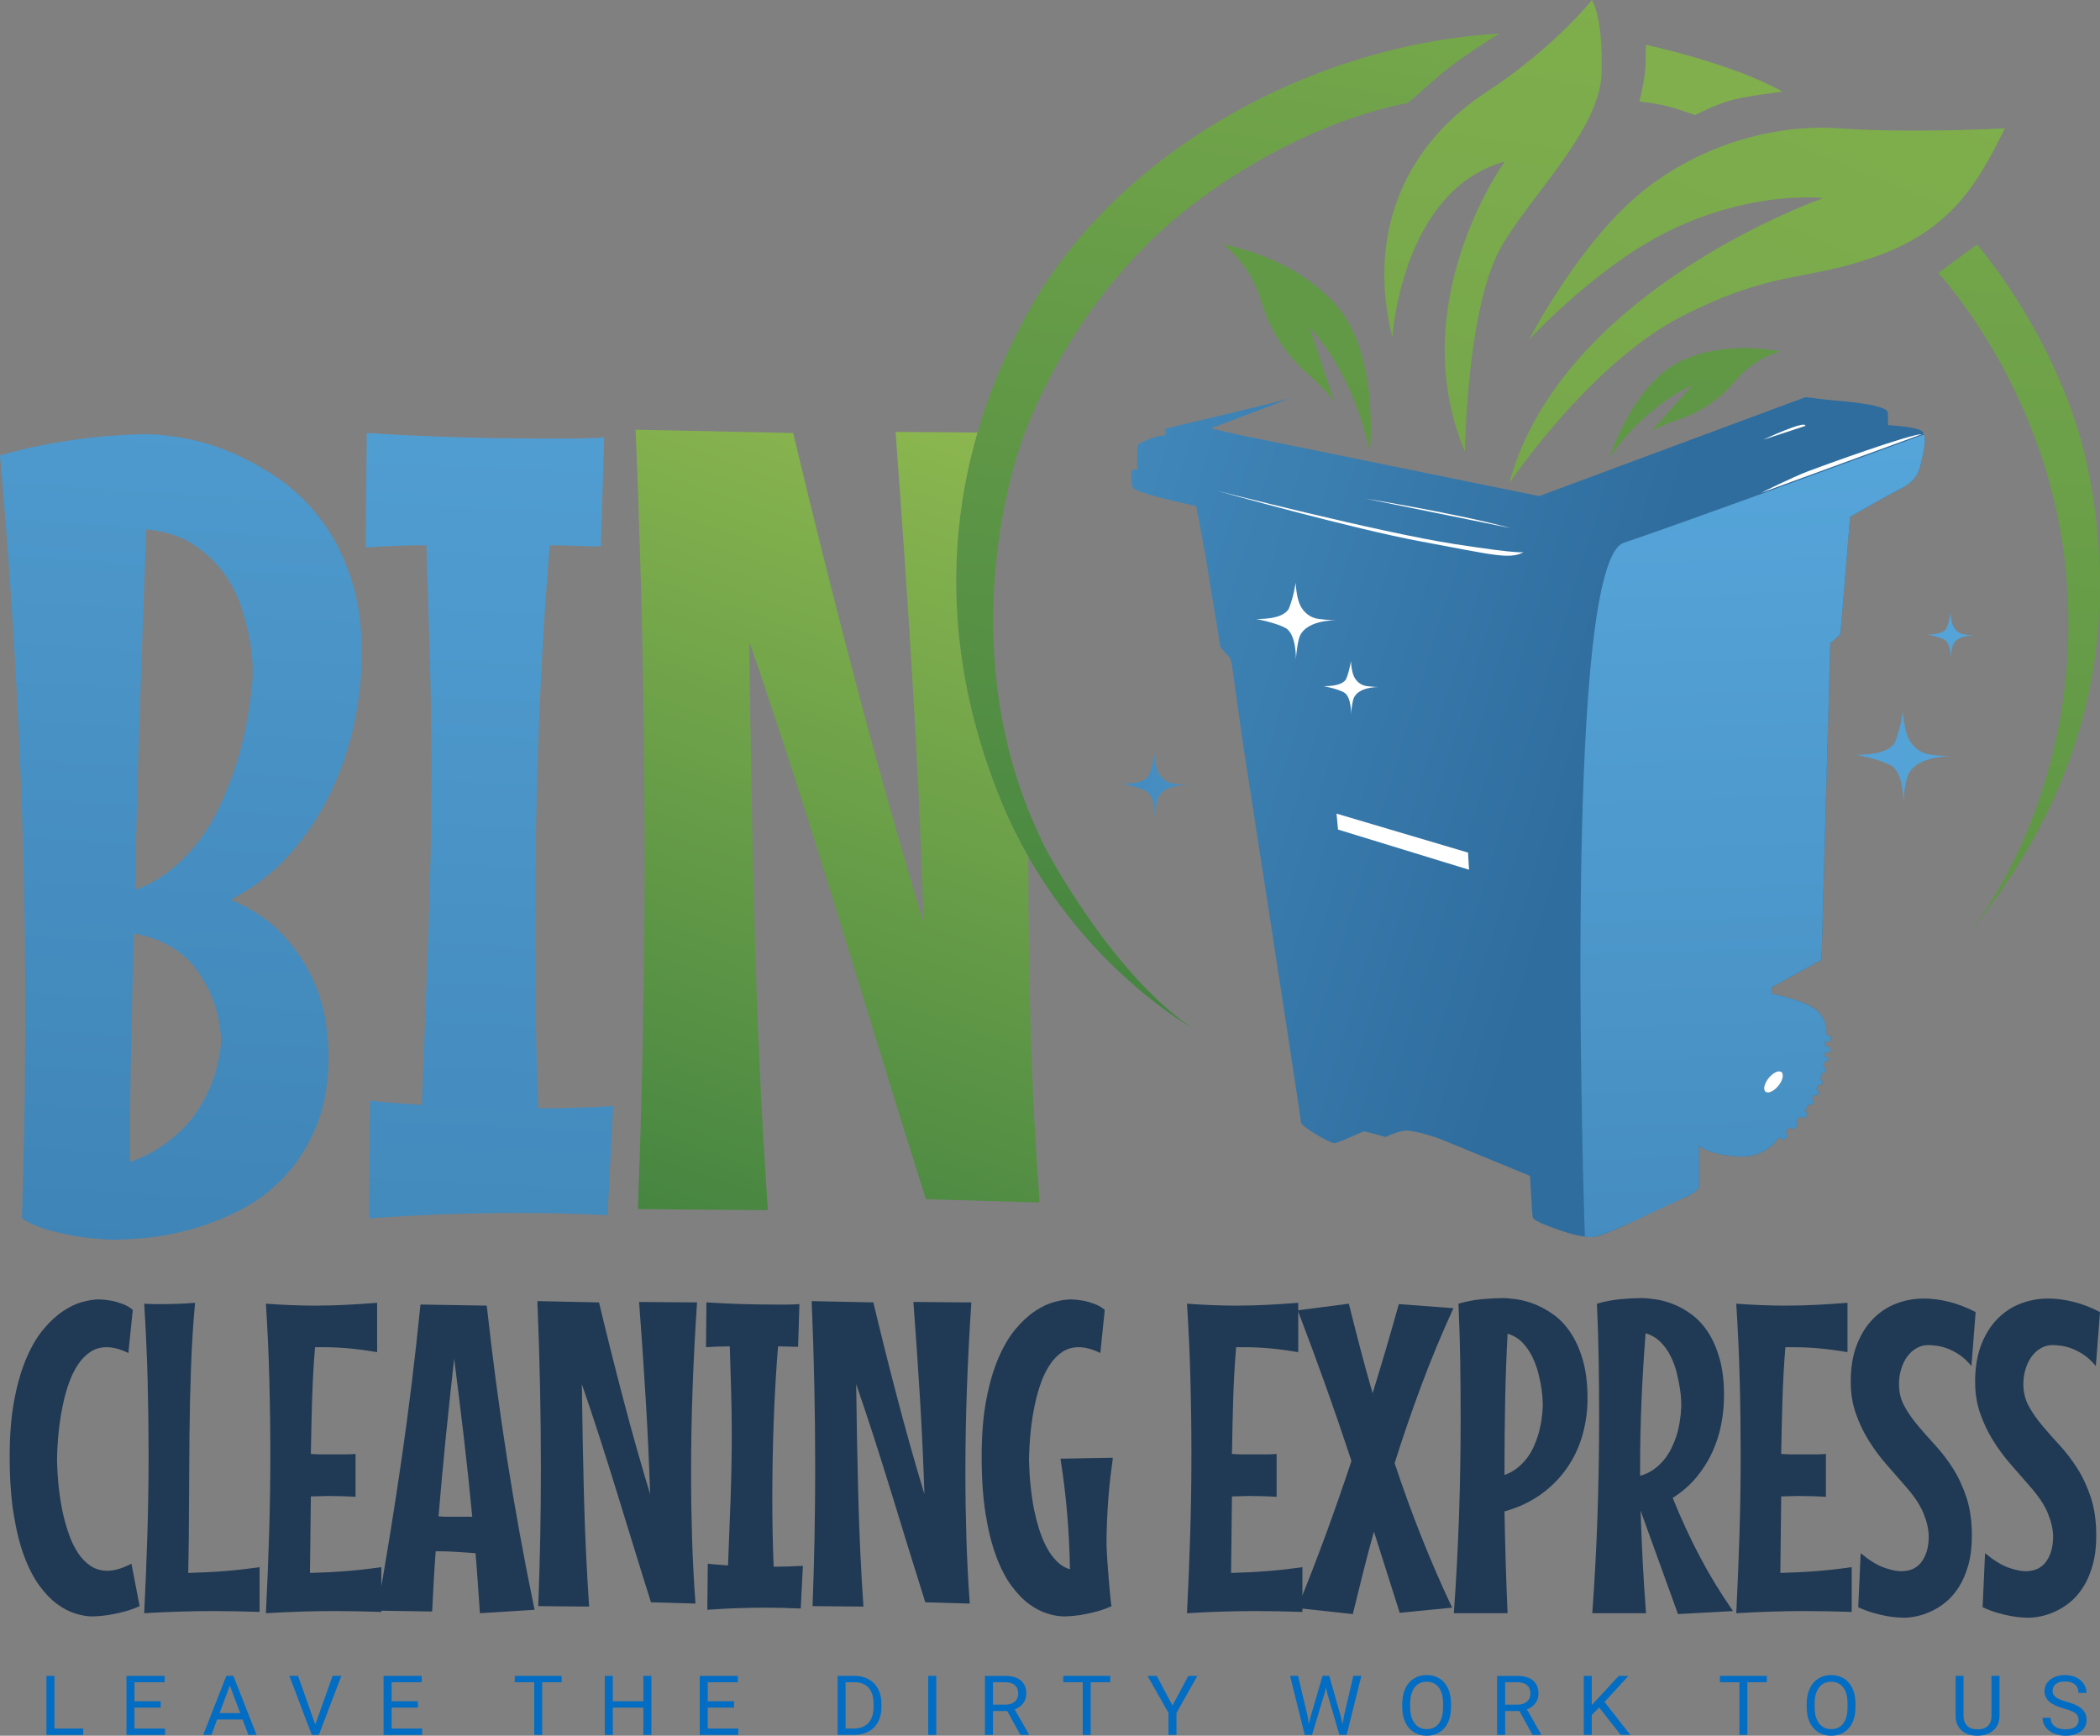 <?xml version="1.0" encoding="UTF-8"?>
<svg xmlns="http://www.w3.org/2000/svg" width="75" height="62" viewBox="0 0 75 62" fill="none">
  <rect x="0" y="0" width="75" height="62" fill="#808080" stroke="none"/>
  <path d="M4.986 57.371C4.782 57.463 4.58 57.534 4.38 57.582C4.181 57.631 4.003 57.668 3.846 57.693C3.662 57.719 3.484 57.734 3.311 57.739C3.122 57.739 2.919 57.706 2.701 57.639C2.484 57.573 2.265 57.46 2.044 57.299C1.824 57.138 1.612 56.919 1.407 56.64C1.203 56.362 1.022 56.012 0.865 55.591C0.707 55.17 0.582 54.666 0.487 54.079C0.393 53.492 0.346 52.808 0.346 52.027C0.346 51.246 0.402 50.565 0.515 49.983C0.627 49.401 0.774 48.902 0.955 48.486C1.136 48.07 1.34 47.728 1.569 47.46C1.797 47.192 2.029 46.98 2.265 46.824C2.501 46.669 2.73 46.562 2.953 46.503C3.175 46.444 3.368 46.415 3.531 46.415C3.683 46.42 3.832 46.435 3.979 46.461C4.105 46.486 4.237 46.525 4.376 46.576C4.515 46.627 4.637 46.698 4.742 46.79L4.585 48.329C4.438 48.258 4.3 48.205 4.172 48.172C4.043 48.139 3.921 48.122 3.806 48.122C3.586 48.122 3.39 48.18 3.22 48.295C3.05 48.41 2.903 48.561 2.78 48.75C2.656 48.939 2.551 49.153 2.465 49.393C2.378 49.633 2.309 49.878 2.257 50.128C2.126 50.715 2.052 51.384 2.036 52.134C2.052 52.88 2.128 53.543 2.264 54.125C2.322 54.375 2.394 54.619 2.481 54.856C2.567 55.094 2.674 55.306 2.799 55.492C2.925 55.678 3.073 55.827 3.244 55.94C3.414 56.052 3.612 56.108 3.838 56.108C4.084 56.108 4.37 56.024 4.695 55.855L4.986 57.371Z" fill="#203954"></path>
  <path d="M9.271 57.578C8.977 57.568 8.693 57.56 8.418 57.555C8.142 57.55 7.868 57.547 7.596 57.547C7.187 57.547 6.783 57.554 6.384 57.567C5.986 57.579 5.574 57.599 5.15 57.624C5.197 56.675 5.235 55.734 5.264 54.803C5.292 53.871 5.307 52.931 5.307 51.981C5.307 51.073 5.295 50.17 5.272 49.275C5.248 48.379 5.207 47.477 5.15 46.568C5.202 46.573 5.262 46.576 5.331 46.576C5.388 46.581 5.459 46.583 5.543 46.583H5.826C5.994 46.583 6.176 46.58 6.373 46.572C6.569 46.564 6.767 46.553 6.967 46.537C6.898 47.272 6.85 48.046 6.821 48.857C6.792 49.669 6.774 50.49 6.766 51.319C6.758 52.149 6.753 52.975 6.75 53.8C6.748 54.624 6.739 55.419 6.723 56.185C7.153 56.175 7.571 56.154 7.977 56.124C8.384 56.093 8.815 56.044 9.271 55.978L9.271 57.578Z" fill="#203954"></path>
  <path d="M12.698 53.467C12.536 53.456 12.371 53.449 12.203 53.444C12.035 53.439 11.867 53.436 11.7 53.436C11.605 53.436 11.507 53.439 11.405 53.444C11.303 53.449 11.201 53.451 11.102 53.451L11.07 56.185C11.5 56.175 11.918 56.154 12.325 56.123C12.731 56.093 13.162 56.044 13.619 55.978V57.578C13.325 57.568 13.041 57.56 12.765 57.555C12.49 57.55 12.216 57.547 11.943 57.547C11.534 57.547 11.13 57.554 10.732 57.567C10.334 57.579 9.922 57.599 9.497 57.624C9.545 56.675 9.582 55.734 9.611 54.803C9.64 53.871 9.655 52.931 9.655 51.981C9.655 51.073 9.643 50.17 9.619 49.275C9.596 48.379 9.555 47.477 9.497 46.568C10.116 46.614 10.706 46.637 11.267 46.637C11.623 46.637 11.979 46.628 12.333 46.61C12.687 46.592 13.065 46.568 13.469 46.537V48.298C13.144 48.242 12.823 48.199 12.506 48.168C12.188 48.138 11.873 48.122 11.558 48.122H11.251C11.199 48.76 11.164 49.396 11.145 50.029C11.127 50.662 11.112 51.297 11.102 51.935C11.238 51.946 11.376 51.951 11.515 51.951H12.313C12.439 51.951 12.567 51.946 12.698 51.935L12.698 53.467Z" fill="#203954"></path>
  <path d="M17.14 57.624C17.114 57.272 17.09 56.917 17.066 56.56C17.042 56.203 17.015 55.843 16.983 55.48C16.752 55.465 16.529 55.45 16.314 55.434C16.1 55.419 15.882 55.411 15.662 55.411H15.56C15.533 55.779 15.51 56.141 15.489 56.498C15.468 56.856 15.45 57.211 15.434 57.563L13.467 57.532C13.793 55.71 14.086 53.893 14.348 52.081C14.611 50.269 14.833 48.441 15.017 46.598L17.384 46.637C17.584 48.459 17.823 50.27 18.104 52.069C18.384 53.868 18.714 55.679 19.091 57.502L17.14 57.624ZM16.22 48.528C16.115 49.467 16.016 50.404 15.921 51.338C15.827 52.272 15.741 53.214 15.662 54.163C15.772 54.174 15.885 54.179 16 54.179H16.866C16.776 53.229 16.677 52.287 16.567 51.353C16.456 50.419 16.341 49.478 16.22 48.528Z" fill="#203954"></path>
  <path d="M24.894 46.522C24.826 47.548 24.773 48.565 24.736 49.573C24.7 50.581 24.681 51.593 24.681 52.609C24.681 53.4 24.693 54.181 24.717 54.952C24.74 55.723 24.781 56.499 24.839 57.28L23.25 57.234C23.04 56.57 22.834 55.91 22.633 55.254C22.431 54.599 22.23 53.947 22.031 53.298C21.832 52.65 21.628 52.004 21.421 51.361C21.214 50.718 21.001 50.077 20.78 49.439C20.796 50.771 20.821 52.1 20.855 53.425C20.889 54.749 20.951 56.07 21.04 57.387L19.223 57.371C19.286 55.743 19.318 54.107 19.318 52.464C19.318 51.453 19.307 50.453 19.286 49.462C19.265 48.472 19.234 47.477 19.192 46.476L21.394 46.522C21.661 47.645 21.947 48.786 22.251 49.944C22.555 51.103 22.878 52.247 23.219 53.375C23.182 52.221 23.128 51.066 23.057 49.91C22.987 48.754 22.909 47.619 22.825 46.507L24.894 46.522Z" fill="#203954"></path>
  <path d="M28.597 57.456C28.387 57.446 28.177 57.438 27.967 57.433C27.758 57.428 27.548 57.425 27.338 57.425C26.992 57.425 26.646 57.432 26.3 57.444C25.954 57.457 25.608 57.476 25.262 57.502L25.278 55.855C25.398 55.871 25.519 55.882 25.64 55.89C25.76 55.898 25.881 55.907 26.001 55.917C26.033 55.126 26.063 54.338 26.092 53.555C26.12 52.771 26.135 51.986 26.135 51.2C26.135 50.675 26.127 50.155 26.111 49.642C26.096 49.129 26.08 48.612 26.064 48.092C25.928 48.092 25.789 48.094 25.647 48.099C25.506 48.104 25.361 48.112 25.215 48.122L25.23 46.522C25.634 46.547 26.038 46.567 26.442 46.58C26.845 46.592 27.252 46.599 27.661 46.599H28.101C28.248 46.599 28.398 46.594 28.55 46.583L28.503 48.107C28.382 48.107 28.262 48.105 28.145 48.099C28.027 48.094 27.907 48.092 27.787 48.092C27.713 49.011 27.661 49.923 27.63 50.829C27.598 51.735 27.582 52.648 27.582 53.566C27.582 54.368 27.598 55.166 27.63 55.963C27.797 55.963 27.969 55.96 28.145 55.955C28.32 55.95 28.497 55.942 28.675 55.932L28.597 57.456Z" fill="#203954"></path>
  <path d="M34.691 46.522C34.622 47.548 34.57 48.565 34.533 49.573C34.496 50.581 34.478 51.593 34.478 52.609C34.478 53.4 34.49 54.181 34.514 54.952C34.537 55.723 34.578 56.499 34.635 57.28L33.047 57.234C32.837 56.57 32.631 55.91 32.429 55.254C32.227 54.599 32.027 53.947 31.828 53.298C31.628 52.65 31.425 52.004 31.218 51.361C31.011 50.718 30.797 50.077 30.577 49.439C30.593 50.771 30.618 52.1 30.652 53.425C30.686 54.749 30.747 56.07 30.837 57.387L29.02 57.371C29.083 55.743 29.114 54.107 29.114 52.464C29.114 51.453 29.104 50.453 29.083 49.462C29.062 48.472 29.03 47.477 28.988 46.476L31.191 46.522C31.458 47.645 31.744 48.786 32.048 49.944C32.352 51.103 32.674 52.247 33.015 53.375C32.978 52.221 32.925 51.066 32.854 49.91C32.783 48.754 32.706 47.619 32.622 46.507L34.691 46.522Z" fill="#203954"></path>
  <path d="M39.746 52.073C39.72 52.257 39.692 52.466 39.664 52.701C39.635 52.936 39.61 53.187 39.589 53.455C39.568 53.723 39.551 54.004 39.538 54.297C39.525 54.591 39.518 54.886 39.518 55.182C39.518 55.248 39.522 55.344 39.53 55.469C39.538 55.594 39.547 55.732 39.557 55.882C39.568 56.033 39.58 56.189 39.593 56.349C39.606 56.51 39.619 56.661 39.632 56.801C39.645 56.942 39.657 57.063 39.667 57.165C39.678 57.267 39.688 57.336 39.699 57.371C39.495 57.463 39.293 57.534 39.093 57.582C38.894 57.631 38.716 57.668 38.559 57.693C38.375 57.719 38.197 57.734 38.024 57.739C37.835 57.739 37.632 57.706 37.414 57.639C37.197 57.573 36.978 57.46 36.757 57.299C36.537 57.138 36.325 56.919 36.12 56.64C35.916 56.362 35.735 56.012 35.578 55.591C35.42 55.17 35.294 54.666 35.2 54.079C35.106 53.492 35.059 52.808 35.059 52.027C35.059 51.246 35.115 50.565 35.228 49.983C35.34 49.401 35.487 48.902 35.668 48.486C35.849 48.07 36.053 47.728 36.282 47.46C36.51 47.192 36.742 46.98 36.978 46.824C37.214 46.669 37.443 46.562 37.666 46.503C37.889 46.444 38.081 46.415 38.244 46.415C38.396 46.42 38.545 46.435 38.692 46.461C38.818 46.486 38.95 46.525 39.089 46.576C39.228 46.627 39.35 46.698 39.455 46.79L39.298 48.329C39.151 48.258 39.013 48.205 38.885 48.172C38.756 48.139 38.634 48.122 38.519 48.122C38.299 48.122 38.103 48.18 37.933 48.295C37.763 48.41 37.616 48.561 37.493 48.75C37.369 48.939 37.264 49.153 37.178 49.393C37.091 49.633 37.022 49.878 36.969 50.128C36.839 50.715 36.765 51.384 36.749 52.134C36.765 52.783 36.825 53.377 36.93 53.918C36.977 54.148 37.036 54.378 37.107 54.608C37.178 54.837 37.264 55.05 37.367 55.247C37.469 55.444 37.59 55.613 37.729 55.756C37.867 55.899 38.029 55.999 38.212 56.055C38.202 55.391 38.169 54.733 38.114 54.079C38.059 53.426 37.979 52.767 37.874 52.104L39.746 52.073Z" fill="#203954"></path>
  <path d="M45.594 53.467C45.432 53.456 45.267 53.449 45.099 53.444C44.931 53.439 44.764 53.436 44.596 53.436C44.501 53.436 44.403 53.439 44.301 53.444C44.199 53.449 44.097 53.451 43.998 53.451L43.967 56.185C44.396 56.175 44.815 56.154 45.221 56.123C45.627 56.093 46.058 56.044 46.515 55.978V57.578C46.221 57.568 45.937 57.56 45.661 57.555C45.386 57.55 45.112 57.547 44.839 57.547C44.431 57.547 44.026 57.554 43.628 57.567C43.23 57.579 42.818 57.599 42.393 57.624C42.441 56.675 42.478 55.734 42.507 54.803C42.536 53.871 42.551 52.931 42.551 51.981C42.551 51.073 42.539 50.17 42.515 49.275C42.492 48.379 42.451 47.477 42.393 46.568C43.012 46.614 43.602 46.637 44.163 46.637C44.52 46.637 44.875 46.628 45.229 46.61C45.583 46.592 45.961 46.568 46.365 46.537V48.298C46.04 48.242 45.719 48.199 45.402 48.168C45.084 48.138 44.769 48.122 44.454 48.122H44.147C44.095 48.76 44.059 49.396 44.041 50.029C44.023 50.662 44.008 51.297 43.998 51.935C44.134 51.946 44.272 51.951 44.411 51.951H45.209C45.335 51.951 45.463 51.946 45.594 51.935L45.594 53.467Z" fill="#203954"></path>
  <path d="M51.908 46.729C51.494 47.632 51.115 48.543 50.772 49.462C50.428 50.381 50.107 51.315 49.808 52.264C50.102 53.153 50.418 54.023 50.756 54.875C51.094 55.728 51.463 56.578 51.861 57.425L49.989 57.609L49.069 54.707C48.933 55.197 48.803 55.687 48.68 56.177C48.556 56.667 48.434 57.16 48.314 57.655L46.332 57.44C46.688 56.567 47.025 55.698 47.343 54.833C47.66 53.968 47.968 53.086 48.267 52.188C47.968 51.279 47.66 50.381 47.343 49.493C47.025 48.604 46.694 47.709 46.348 46.805L48.172 46.568C48.309 47.114 48.446 47.652 48.585 48.183C48.724 48.714 48.87 49.242 49.022 49.768C49.184 49.242 49.343 48.717 49.498 48.191C49.652 47.665 49.806 47.129 49.958 46.583L51.908 46.729Z" fill="#203954"></path>
  <path d="M56.697 49.96C56.697 50.399 56.638 50.829 56.52 51.25C56.402 51.671 56.221 52.06 55.977 52.418C55.733 52.775 55.425 53.09 55.053 53.363C54.681 53.636 54.24 53.844 53.732 53.987C53.742 54.605 53.757 55.216 53.775 55.821C53.793 56.426 53.816 57.027 53.842 57.624H51.923C52.007 56.465 52.068 55.307 52.108 54.148C52.147 52.989 52.166 51.823 52.166 50.649C52.166 49.97 52.161 49.292 52.151 48.616C52.14 47.94 52.119 47.257 52.088 46.568C52.366 46.486 52.647 46.432 52.933 46.407C53.219 46.381 53.462 46.368 53.661 46.368C53.802 46.368 53.977 46.384 54.184 46.414C54.391 46.445 54.606 46.505 54.829 46.594C55.052 46.684 55.275 46.809 55.497 46.969C55.72 47.13 55.921 47.345 56.099 47.613C56.277 47.88 56.422 48.206 56.532 48.589C56.642 48.972 56.697 49.429 56.697 49.96ZM53.732 52.686C53.905 52.624 54.055 52.543 54.184 52.441C54.312 52.339 54.425 52.225 54.522 52.1C54.619 51.975 54.7 51.841 54.766 51.698C54.831 51.555 54.885 51.414 54.927 51.277C55.027 50.955 55.084 50.606 55.1 50.228C55.1 50.223 55.099 50.164 55.096 50.052C55.093 49.939 55.081 49.798 55.057 49.627C55.033 49.456 54.995 49.267 54.943 49.06C54.89 48.853 54.818 48.656 54.727 48.467C54.635 48.278 54.517 48.108 54.373 47.957C54.228 47.807 54.051 47.701 53.842 47.64C53.8 48.431 53.771 49.223 53.755 50.017C53.74 50.811 53.732 51.611 53.732 52.417L53.732 52.686Z" fill="#203954"></path>
  <path d="M61.572 49.845C61.572 50.187 61.539 50.53 61.473 50.875C61.407 51.219 61.301 51.551 61.155 51.87C61.008 52.189 60.819 52.488 60.588 52.766C60.358 53.044 60.075 53.291 59.739 53.505C60.032 54.235 60.356 54.935 60.71 55.607C61.064 56.278 61.459 56.925 61.894 57.547L59.928 57.655L58.591 53.957C58.611 54.579 58.638 55.197 58.669 55.809C58.701 56.422 58.74 57.027 58.787 57.624H56.868C56.952 56.465 57.014 55.307 57.053 54.148C57.092 52.989 57.112 51.823 57.112 50.649C57.112 49.97 57.107 49.292 57.096 48.616C57.086 47.94 57.065 47.257 57.033 46.568C57.311 46.486 57.593 46.432 57.879 46.407C58.165 46.381 58.407 46.368 58.606 46.368C58.748 46.368 58.92 46.383 59.122 46.411C59.323 46.439 59.534 46.496 59.755 46.583C59.975 46.67 60.194 46.792 60.411 46.95C60.629 47.109 60.823 47.317 60.994 47.574C61.164 47.832 61.303 48.146 61.41 48.516C61.518 48.886 61.572 49.33 61.572 49.845ZM58.575 52.716C58.758 52.665 58.919 52.59 59.059 52.49C59.198 52.391 59.319 52.277 59.424 52.15C59.529 52.022 59.617 51.887 59.688 51.744C59.759 51.601 59.818 51.458 59.865 51.315C59.97 50.983 60.03 50.621 60.046 50.228C60.046 50.218 60.044 50.155 60.042 50.04C60.039 49.925 60.025 49.781 59.999 49.608C59.972 49.434 59.934 49.245 59.885 49.041C59.835 48.837 59.763 48.639 59.668 48.448C59.574 48.256 59.453 48.086 59.306 47.938C59.159 47.79 58.981 47.686 58.772 47.624C58.709 48.426 58.66 49.223 58.626 50.017C58.592 50.811 58.575 51.611 58.575 52.417V52.716Z" fill="#203954"></path>
  <path d="M65.211 53.467C65.049 53.456 64.884 53.449 64.716 53.444C64.548 53.439 64.38 53.436 64.212 53.436C64.118 53.436 64.02 53.439 63.917 53.444C63.815 53.449 63.714 53.451 63.615 53.451L63.583 56.185C64.013 56.175 64.431 56.154 64.838 56.123C65.244 56.093 65.675 56.044 66.132 55.978V57.578C65.838 57.568 65.553 57.56 65.278 57.555C65.003 57.55 64.729 57.547 64.456 57.547C64.047 57.547 63.643 57.554 63.245 57.567C62.846 57.579 62.435 57.599 62.01 57.624C62.057 56.675 62.095 55.734 62.124 54.803C62.153 53.871 62.167 52.931 62.167 51.981C62.167 51.073 62.156 50.17 62.132 49.275C62.108 48.379 62.068 47.477 62.01 46.568C62.629 46.614 63.218 46.637 63.78 46.637C64.136 46.637 64.492 46.628 64.846 46.61C65.199 46.592 65.578 46.568 65.982 46.537V48.298C65.657 48.242 65.336 48.199 65.019 48.168C64.701 48.138 64.385 48.122 64.071 48.122H63.764C63.712 48.76 63.676 49.396 63.658 50.029C63.639 50.662 63.625 51.297 63.614 51.935C63.751 51.946 63.889 51.951 64.028 51.951H64.826C64.952 51.951 65.08 51.946 65.211 51.935L65.211 53.467Z" fill="#203954"></path>
  <path d="M70.424 54.853C70.424 55.256 70.381 55.609 70.294 55.913C70.208 56.217 70.095 56.477 69.956 56.694C69.817 56.911 69.661 57.09 69.488 57.23C69.315 57.37 69.138 57.481 68.957 57.563C68.777 57.645 68.603 57.702 68.438 57.735C68.273 57.768 68.13 57.785 68.01 57.785C67.947 57.785 67.86 57.781 67.75 57.774C67.64 57.766 67.514 57.749 67.373 57.724C67.231 57.698 67.075 57.661 66.905 57.613C66.734 57.564 66.555 57.497 66.366 57.41L66.453 55.48C66.762 55.736 67.038 55.907 67.282 55.993C67.526 56.08 67.732 56.124 67.9 56.124C68.225 56.124 68.47 56.009 68.635 55.779C68.8 55.549 68.883 55.251 68.883 54.883C68.883 54.638 68.821 54.364 68.698 54.06C68.575 53.757 68.356 53.428 68.041 53.076C67.826 52.831 67.603 52.576 67.373 52.31C67.142 52.045 66.932 51.762 66.743 51.461C66.555 51.16 66.4 50.835 66.279 50.488C66.159 50.141 66.098 49.766 66.098 49.363C66.098 48.852 66.17 48.411 66.315 48.038C66.459 47.666 66.652 47.357 66.893 47.112C67.134 46.867 67.411 46.684 67.723 46.564C68.034 46.444 68.361 46.384 68.702 46.384C69.001 46.384 69.306 46.424 69.618 46.503C69.93 46.582 70.243 46.703 70.558 46.867L70.409 48.796C70.272 48.628 70.129 48.494 69.98 48.394C69.831 48.295 69.686 48.219 69.547 48.168C69.408 48.117 69.28 48.084 69.162 48.069C69.044 48.054 68.946 48.046 68.867 48.046C68.715 48.046 68.575 48.083 68.446 48.157C68.318 48.231 68.208 48.331 68.116 48.455C68.024 48.581 67.952 48.729 67.9 48.9C67.847 49.071 67.821 49.251 67.821 49.439C67.821 49.73 67.885 49.993 68.014 50.228C68.142 50.463 68.304 50.695 68.498 50.925C68.692 51.154 68.9 51.391 69.123 51.633C69.346 51.875 69.554 52.148 69.748 52.452C69.942 52.756 70.103 53.103 70.232 53.493C70.36 53.884 70.424 54.337 70.424 54.853Z" fill="#203954"></path>
  <path d="M74.866 54.853C74.866 55.256 74.823 55.609 74.736 55.913C74.65 56.217 74.537 56.477 74.398 56.694C74.259 56.911 74.103 57.09 73.93 57.23C73.757 57.37 73.58 57.481 73.399 57.563C73.219 57.645 73.046 57.702 72.88 57.735C72.715 57.768 72.572 57.785 72.452 57.785C72.389 57.785 72.302 57.781 72.192 57.774C72.082 57.766 71.956 57.749 71.815 57.724C71.673 57.698 71.517 57.661 71.347 57.613C71.176 57.564 70.997 57.497 70.808 57.41L70.895 55.48C71.204 55.736 71.481 55.907 71.724 55.993C71.968 56.08 72.174 56.124 72.342 56.124C72.667 56.124 72.912 56.009 73.077 55.779C73.242 55.549 73.325 55.251 73.325 54.883C73.325 54.638 73.263 54.364 73.14 54.06C73.017 53.757 72.798 53.428 72.483 53.076C72.268 52.831 72.045 52.576 71.815 52.31C71.584 52.045 71.374 51.762 71.186 51.461C70.997 51.16 70.842 50.835 70.721 50.488C70.601 50.141 70.54 49.766 70.54 49.363C70.54 48.852 70.612 48.411 70.757 48.038C70.901 47.666 71.094 47.357 71.335 47.112C71.576 46.867 71.853 46.684 72.165 46.564C72.477 46.444 72.803 46.384 73.144 46.384C73.443 46.384 73.748 46.424 74.06 46.503C74.372 46.582 74.685 46.703 75 46.867L74.851 48.796C74.714 48.628 74.571 48.494 74.422 48.394C74.272 48.295 74.128 48.219 73.989 48.168C73.85 48.117 73.722 48.084 73.604 48.069C73.486 48.054 73.388 48.046 73.309 48.046C73.157 48.046 73.017 48.083 72.888 48.157C72.76 48.231 72.65 48.331 72.558 48.455C72.466 48.581 72.394 48.729 72.342 48.9C72.289 49.071 72.263 49.251 72.263 49.439C72.263 49.73 72.327 49.993 72.456 50.228C72.584 50.463 72.746 50.695 72.94 50.925C73.134 51.154 73.342 51.391 73.565 51.633C73.788 51.875 73.996 52.148 74.19 52.452C74.384 52.756 74.545 53.103 74.674 53.493C74.802 53.884 74.866 54.337 74.866 54.853Z" fill="#203954"></path>
  <path d="M1.946 61.744H2.972V61.971H1.658V59.863H1.946V61.744Z" fill="#026DC3"></path>
  <path d="M5.741 60.996H4.802V61.744H5.893V61.971H4.516V59.863H5.878V60.09H4.802V60.769H5.741L5.741 60.996Z" fill="#026DC3"></path>
  <path d="M8.663 61.419H7.755L7.552 61.971H7.257L8.084 59.862H8.334L9.163 61.971H8.87L8.663 61.419ZM7.842 61.192H8.578L8.209 60.206L7.842 61.192Z" fill="#026DC3"></path>
  <path d="M11.26 61.602L11.879 59.862H12.191L11.388 61.971H11.135L10.334 59.862H10.644L11.26 61.602Z" fill="#026DC3"></path>
  <path d="M14.925 60.996H13.986V61.744H15.076V61.971H13.7V59.863H15.061V60.09H13.986V60.769H14.925L14.925 60.996Z" fill="#026DC3"></path>
  <path d="M20.06 60.09H19.364V61.971H19.08V60.09H18.385V59.862H20.06V60.09Z" fill="#026DC3"></path>
  <path d="M23.265 61.971H22.978V60.996H21.886V61.971H21.6V59.862H21.886V60.769H22.978V59.862H23.265V61.971Z" fill="#026DC3"></path>
  <path d="M26.215 60.996H25.276V61.744H26.367V61.971H24.991V59.863H26.352V60.09H25.277V60.769H26.215L26.215 60.996Z" fill="#026DC3"></path>
  <path d="M29.914 61.971V59.862H30.525C30.713 59.862 30.88 59.903 31.025 59.984C31.17 60.065 31.282 60.181 31.36 60.33C31.439 60.48 31.479 60.652 31.48 60.846V60.98C31.48 61.179 31.441 61.354 31.362 61.503C31.283 61.653 31.171 61.768 31.024 61.848C30.878 61.928 30.708 61.969 30.513 61.971H29.914ZM30.2 60.09V61.744H30.5C30.72 61.744 30.892 61.677 31.014 61.544C31.137 61.41 31.198 61.22 31.198 60.974V60.851C31.198 60.611 31.14 60.425 31.024 60.292C30.909 60.159 30.745 60.092 30.533 60.09H30.2Z" fill="#026DC3"></path>
  <path d="M33.437 61.971H33.151V59.862H33.437V61.971Z" fill="#026DC3"></path>
  <path d="M35.972 61.118H35.463V61.971H35.176V59.863H35.893C36.137 59.863 36.325 59.917 36.456 60.025C36.587 60.133 36.653 60.29 36.653 60.497C36.653 60.628 36.617 60.743 36.544 60.84C36.471 60.938 36.37 61.011 36.24 61.059L36.748 61.954V61.971H36.442L35.972 61.118ZM35.463 60.891H35.902C36.044 60.891 36.157 60.855 36.24 60.783C36.324 60.712 36.366 60.616 36.366 60.496C36.366 60.366 36.326 60.266 36.246 60.196C36.167 60.126 36.051 60.091 35.901 60.09H35.463V60.891Z" fill="#026DC3"></path>
  <path d="M39.65 60.09H38.953V61.971H38.669V60.09H37.974V59.862H39.65V60.09Z" fill="#026DC3"></path>
  <path d="M41.874 60.921L42.439 59.863H42.763L42.017 61.185V61.971H41.731V61.185L40.984 59.863H41.311L41.874 60.921Z" fill="#026DC3"></path>
  <path d="M46.702 61.306L46.743 61.584L46.804 61.334L47.233 59.862H47.474L47.892 61.334L47.951 61.589L47.997 61.305L48.333 59.862H48.62L48.095 61.971H47.835L47.389 60.434L47.355 60.274L47.321 60.434L46.858 61.971H46.597L46.074 59.862H46.359L46.702 61.306Z" fill="#026DC3"></path>
  <path d="M51.822 60.985C51.822 61.191 51.786 61.372 51.715 61.526C51.644 61.68 51.542 61.797 51.412 61.878C51.281 61.959 51.128 62 50.953 62C50.783 62 50.632 61.959 50.499 61.878C50.368 61.796 50.265 61.68 50.192 61.529C50.12 61.378 50.082 61.203 50.08 61.004V60.852C50.08 60.649 50.116 60.47 50.188 60.314C50.261 60.159 50.363 60.04 50.496 59.957C50.628 59.875 50.78 59.833 50.95 59.833C51.124 59.833 51.277 59.874 51.409 59.956C51.542 60.037 51.644 60.156 51.715 60.31C51.786 60.465 51.822 60.646 51.822 60.851L51.822 60.985ZM51.538 60.849C51.538 60.599 51.486 60.407 51.383 60.273C51.28 60.139 51.136 60.072 50.95 60.072C50.77 60.072 50.628 60.139 50.524 60.273C50.421 60.407 50.367 60.592 50.364 60.83V60.985C50.364 61.227 50.417 61.418 50.522 61.556C50.626 61.695 50.77 61.764 50.953 61.764C51.138 61.764 51.281 61.699 51.382 61.568C51.483 61.437 51.535 61.249 51.538 61.005L51.538 60.849Z" fill="#026DC3"></path>
  <path d="M54.264 61.118H53.755V61.971H53.468V59.863H54.185C54.429 59.863 54.617 59.917 54.748 60.025C54.879 60.133 54.945 60.29 54.945 60.497C54.945 60.628 54.908 60.743 54.836 60.84C54.763 60.938 54.661 61.011 54.532 61.059L55.04 61.954V61.971H54.734L54.264 61.118ZM53.755 60.891H54.194C54.336 60.891 54.448 60.855 54.532 60.783C54.616 60.712 54.658 60.616 54.658 60.496C54.658 60.366 54.618 60.266 54.538 60.196C54.458 60.126 54.343 60.091 54.192 60.09H53.755V60.891Z" fill="#026DC3"></path>
  <path d="M57.114 60.991L56.849 61.259V61.971H56.564V59.863H56.849V60.905L57.812 59.863H58.157L57.305 60.794L58.224 61.971H57.882L57.114 60.991Z" fill="#026DC3"></path>
  <path d="M63.102 60.09H62.406V61.971H62.122V60.09H61.427V59.862H63.102V60.09Z" fill="#026DC3"></path>
  <path d="M66.267 60.985C66.267 61.191 66.231 61.372 66.16 61.526C66.088 61.68 65.987 61.797 65.856 61.878C65.725 61.959 65.573 62 65.398 62C65.227 62 65.076 61.959 64.944 61.878C64.812 61.796 64.71 61.68 64.637 61.529C64.564 61.378 64.527 61.203 64.525 61.004V60.852C64.525 60.649 64.561 60.47 64.633 60.314C64.705 60.159 64.808 60.04 64.94 59.957C65.073 59.875 65.224 59.833 65.395 59.833C65.568 59.833 65.721 59.874 65.854 59.956C65.986 60.037 66.088 60.156 66.159 60.31C66.231 60.465 66.267 60.646 66.267 60.851L66.267 60.985ZM65.983 60.849C65.983 60.599 65.931 60.407 65.828 60.273C65.725 60.139 65.581 60.072 65.395 60.072C65.215 60.072 65.073 60.139 64.969 60.273C64.865 60.407 64.812 60.592 64.809 60.83V60.985C64.809 61.227 64.861 61.418 64.966 61.556C65.071 61.695 65.215 61.764 65.398 61.764C65.583 61.764 65.725 61.699 65.826 61.568C65.928 61.437 65.98 61.249 65.983 61.005L65.983 60.849Z" fill="#026DC3"></path>
  <path d="M71.411 59.862V61.296C71.41 61.495 71.346 61.658 71.219 61.784C71.091 61.911 70.918 61.982 70.7 61.997L70.624 62C70.388 62 70.198 61.938 70.058 61.813C69.917 61.688 69.846 61.517 69.844 61.299V59.862H70.126V61.29C70.126 61.443 70.169 61.561 70.255 61.646C70.342 61.73 70.465 61.773 70.624 61.773C70.786 61.773 70.91 61.731 70.996 61.647C71.081 61.563 71.124 61.444 71.124 61.292V59.862L71.411 59.862Z" fill="#026DC3"></path>
  <path d="M73.719 61.031C73.474 60.963 73.296 60.879 73.184 60.779C73.073 60.679 73.017 60.555 73.017 60.409C73.017 60.242 73.085 60.105 73.222 59.997C73.358 59.888 73.535 59.834 73.753 59.834C73.902 59.834 74.035 59.862 74.151 59.918C74.268 59.974 74.358 60.051 74.422 60.149C74.486 60.248 74.518 60.355 74.518 60.472H74.231C74.231 60.344 74.189 60.244 74.106 60.171C74.022 60.098 73.905 60.061 73.753 60.061C73.612 60.061 73.503 60.091 73.424 60.152C73.345 60.212 73.306 60.296 73.306 60.403C73.306 60.489 73.343 60.562 73.418 60.622C73.493 60.681 73.62 60.736 73.8 60.785C73.98 60.834 74.121 60.889 74.223 60.948C74.324 61.007 74.4 61.077 74.449 61.156C74.498 61.235 74.522 61.328 74.522 61.435C74.522 61.606 74.454 61.743 74.317 61.846C74.18 61.948 73.997 62 73.768 62C73.619 62 73.481 61.972 73.352 61.917C73.223 61.861 73.123 61.785 73.053 61.688C72.983 61.592 72.948 61.483 72.948 61.36H73.236C73.236 61.487 73.284 61.588 73.38 61.662C73.477 61.736 73.606 61.772 73.768 61.772C73.919 61.772 74.034 61.742 74.115 61.683C74.195 61.623 74.235 61.541 74.235 61.438C74.235 61.334 74.198 61.255 74.124 61.198C74.049 61.142 73.915 61.086 73.719 61.031Z" fill="#026DC3"></path>
  <path d="M53.9 17.264C53.9 17.264 56.796 12.953 60.104 11.279C63.411 9.605 64.477 10.078 67.074 9.132C69.671 8.186 70.631 6.573 71.603 4.584C71.603 4.584 68.251 4.766 65.682 4.584C63.112 4.403 60.253 5.348 58.21 7.228C56.167 9.108 54.61 12.128 54.61 12.128C54.61 12.128 56.871 9.678 59.338 8.387C61.804 7.095 64.094 6.986 65.112 7.077C65.112 7.077 55.769 10.333 53.9 17.264Z" fill="url(#paint0_linear_5_518)"></path>
  <path d="M52.318 16.13C52.318 16.13 52.386 11.034 53.582 8.878C54.617 7.012 57.151 4.657 57.201 2.595C57.251 0.534 56.853 0 56.853 0C56.853 0 55.505 1.707 53.078 3.293C50.349 5.076 48.755 8.126 49.727 12.055C49.727 12.055 50.05 6.792 53.738 5.773C53.738 5.773 50.088 10.824 52.318 16.13Z" fill="url(#paint1_linear_5_518)"></path>
  <path d="M48.92 16.13C48.92 16.13 49.284 12.694 47.733 10.913C46.182 9.132 43.678 8.732 43.678 8.732C43.678 8.732 44.631 9.369 45.042 10.752C45.453 12.134 46.22 12.935 46.78 13.426C47.341 13.917 47.64 14.317 47.64 14.317L46.78 11.716C46.78 11.716 48.257 13.104 48.92 16.13Z" fill="url(#paint2_linear_5_518)"></path>
  <path d="M57.496 16.317C57.496 16.317 58.314 13.738 59.989 12.919C61.664 12.101 63.59 12.559 63.59 12.559C63.59 12.559 62.705 12.733 61.975 13.605C61.245 14.476 60.442 14.824 59.885 15.01C59.327 15.196 58.987 15.395 58.987 15.395L60.422 13.78C60.422 13.78 58.924 14.339 57.496 16.317Z" fill="url(#paint3_linear_5_518)"></path>
  <path d="M70.606 8.732C70.606 8.732 73.77 12.346 74.642 17.1C75.514 21.855 75.053 27.579 70.27 33.4C70.27 33.4 74.493 28.45 73.795 20.52C73.222 14.008 69.223 9.751 69.223 9.751L70.606 8.732Z" fill="url(#paint4_linear_5_518)"></path>
  <path d="M63.667 3.275C63.667 3.275 62.284 3.432 61.711 3.614C61.138 3.796 60.54 4.111 60.54 4.111C60.54 4.111 59.855 3.857 59.406 3.76C58.958 3.663 58.547 3.626 58.547 3.626C58.547 3.626 58.758 2.85 58.771 2.256C58.783 1.661 58.783 1.601 58.783 1.601C58.783 1.601 61.811 2.244 63.667 3.275Z" fill="url(#paint5_linear_5_518)"></path>
  <path d="M53.551 1.201C53.551 1.201 52.056 2.098 51.221 2.856C50.387 3.614 50.25 3.688 50.25 3.688C50.25 3.688 46.637 4.22 42.575 7.325C38.934 10.109 37.175 13.947 36.599 15.462C36.533 15.637 36.483 15.78 36.447 15.888C36.121 16.861 34.257 22.77 36.737 28.964C36.916 29.412 37.117 29.86 37.343 30.309C37.343 30.309 39.658 34.731 42.547 36.697C42.428 36.631 39.083 34.727 36.728 30.606C36.375 29.987 36.043 29.318 35.748 28.598C34.023 24.379 33.617 19.893 34.911 15.449C35.334 13.991 35.942 12.537 36.745 11.098C39.997 5.276 47.061 1.552 53.551 1.201Z" fill="url(#paint6_linear_5_518)"></path>
  <path d="M68.712 15.52C68.694 15.464 68.666 15.419 68.625 15.391C68.398 15.233 67.431 15.188 67.431 15.188C67.431 15.188 67.429 14.916 67.419 14.73C67.408 14.544 66.665 14.41 65.827 14.333C65.192 14.277 64.826 14.231 64.479 14.187L54.97 17.721L44.756 15.636L44.667 15.619L44.587 15.602L44.486 15.582L44.474 15.58L44.422 15.569L44.243 15.533L43.242 15.302L46.071 14.232C45.608 14.371 41.623 15.309 41.623 15.309V15.549L41.426 15.569C41.23 15.587 40.708 15.821 40.649 15.882C40.59 15.941 40.621 16.771 40.621 16.771H40.48C40.417 16.771 40.397 16.897 40.414 17.169C40.429 17.441 40.389 17.461 40.994 17.65C41.598 17.841 42.722 18.075 42.722 18.075L43.044 19.802L43.586 23.113C43.586 23.113 43.814 23.382 43.876 23.435C43.94 23.49 43.993 23.71 43.993 23.71L44.38 26.486C44.38 26.486 46.464 39.938 46.464 40.091C46.464 40.242 47.505 40.836 47.647 40.836C47.788 40.836 48.676 40.411 48.716 40.411C48.754 40.411 49.493 40.614 49.493 40.614C49.493 40.614 49.878 40.411 50.192 40.387C50.505 40.361 51.378 40.659 51.378 40.659L54.643 42.003C54.643 42.003 54.721 43.395 54.736 43.471C54.753 43.547 54.888 43.64 55.32 43.805C55.679 43.941 56.186 44.122 56.602 44.175C56.688 44.187 56.768 44.192 56.844 44.191C57.291 44.184 58.92 43.328 59.151 43.201C59.381 43.074 59.641 42.991 60.128 42.792C60.615 42.592 60.675 42.404 60.675 42.404V40.918C60.675 40.918 60.947 41.222 62.026 41.307C63.103 41.391 63.528 40.627 63.528 40.627L63.7 40.725L63.842 40.608L63.776 40.402L63.916 40.27L64.047 40.349L64.191 40.213L64.157 40.025L64.272 39.884L64.454 39.948L64.544 39.8L64.465 39.661L64.586 39.458H64.722L64.774 39.357L64.706 39.252L64.765 39.115L64.911 39.133L64.966 39.032L64.879 38.909L64.93 38.767L65.064 38.744L65.099 38.637L65.013 38.579L65.044 38.339L65.165 38.32L65.229 38.156L65.119 38.108L65.165 37.921L65.299 37.877L65.307 37.773L65.169 37.741L65.161 37.614L65.366 37.57L65.374 37.421L65.186 37.371L65.178 37.212L65.373 37.194L65.381 37.02L65.219 36.96C65.219 36.96 65.313 36.53 64.926 36.133C64.539 35.736 63.272 35.5 63.272 35.5V35.264L65.055 34.282L65.366 22.98C65.366 22.98 65.706 22.672 65.722 22.656C65.738 22.638 66.073 18.461 66.073 18.461C66.073 18.461 67.322 17.739 67.926 17.429C68.531 17.119 68.563 16.702 68.625 16.455C68.677 16.252 68.797 15.773 68.712 15.52ZM63.602 38.281C63.714 38.334 63.69 38.541 63.546 38.742C63.4 38.943 63.192 39.065 63.078 39.011C62.964 38.959 62.99 38.753 63.134 38.551C63.279 38.349 63.488 38.228 63.602 38.281Z" fill="url(#paint7_linear_5_518)"></path>
  <path d="M47.733 29.063L47.787 29.632L52.465 31.067L52.43 30.455L47.733 29.063Z" fill="white"></path>
  <path d="M54.422 19.718C54.422 19.718 54.386 19.813 51.93 19.431C49.283 19.02 43.46 17.528 43.46 17.528C43.46 17.528 48.297 18.891 50.779 19.347C53.26 19.803 53.92 20.005 54.422 19.718Z" fill="white"></path>
  <path d="M53.941 18.861L48.758 17.809C48.758 17.809 52.056 18.346 53.941 18.861Z" fill="white"></path>
  <path d="M68.633 15.511L62.892 17.606C62.892 17.606 64.007 17.049 64.573 16.834C65.138 16.619 68.233 15.498 68.633 15.511Z" fill="white"></path>
  <path d="M64.478 15.213L62.971 15.707C62.971 15.707 64.502 14.986 64.478 15.213Z" fill="white"></path>
  <path d="M63.602 38.281C63.714 38.334 63.69 38.541 63.546 38.742C63.4 38.943 63.192 39.065 63.078 39.011C62.964 38.959 62.99 38.753 63.134 38.551C63.279 38.349 63.488 38.228 63.602 38.281ZM68.712 15.52C67.281 16.045 60.031 18.708 57.993 19.387C55.893 20.087 56.503 41.15 56.602 44.175C56.688 44.187 56.768 44.192 56.844 44.191C57.291 44.184 59.641 42.991 60.128 42.792C60.615 42.592 60.675 42.404 60.675 42.404V40.918C60.675 40.918 60.947 41.222 62.026 41.307C63.103 41.391 63.528 40.627 63.528 40.627L63.7 40.725L63.842 40.608L63.776 40.402L63.916 40.27L64.047 40.349L64.191 40.213L64.157 40.025L64.272 39.884L64.454 39.948L64.544 39.8L64.465 39.661L64.586 39.458H64.722L64.774 39.357L64.706 39.252L64.765 39.115L64.911 39.133L64.966 39.032L64.879 38.909L64.93 38.767L65.064 38.744L65.099 38.637L65.013 38.579L65.044 38.339L65.165 38.32L65.229 38.156L65.119 38.108L65.165 37.921L65.299 37.877L65.307 37.773L65.169 37.741L65.161 37.614L65.366 37.57L65.374 37.421L65.186 37.371L65.178 37.212L65.373 37.194L65.381 37.02L65.219 36.96C65.219 36.96 65.313 36.53 64.926 36.133C64.539 35.736 63.272 35.5 63.272 35.5V35.264L65.055 34.282L65.366 22.98C65.366 22.98 65.706 22.672 65.722 22.656C65.738 22.638 66.073 18.461 66.073 18.461C66.073 18.461 67.322 17.739 67.926 17.429C68.531 17.119 68.563 16.702 68.625 16.455C68.677 16.252 68.797 15.773 68.712 15.52Z" fill="url(#paint8_linear_5_518)"></path>
  <path d="M63.546 38.742C63.4 38.943 63.192 39.065 63.078 39.011C62.964 38.959 62.99 38.753 63.134 38.551C63.279 38.349 63.488 38.228 63.602 38.281C63.714 38.334 63.69 38.541 63.546 38.742Z" fill="white"></path>
  <path d="M48.245 23.611C48.245 23.611 48.264 23.974 48.357 24.166C48.45 24.357 48.611 24.48 48.818 24.508C49.026 24.535 49.236 24.541 49.236 24.541C49.236 24.541 48.441 24.522 48.324 25.007C48.267 25.244 48.252 25.508 48.252 25.508C48.252 25.508 48.271 24.877 47.992 24.729C47.742 24.596 47.269 24.508 47.269 24.508C47.269 24.508 47.967 24.541 48.088 24.227C48.21 23.914 48.245 23.611 48.245 23.611Z" fill="white"></path>
  <path d="M46.271 20.814C46.271 20.814 46.299 21.339 46.433 21.615C46.568 21.892 46.8 22.069 47.099 22.109C47.399 22.149 47.702 22.157 47.702 22.157C47.702 22.157 46.555 22.131 46.386 22.83C46.303 23.172 46.282 23.554 46.282 23.554C46.282 23.554 46.309 22.643 45.905 22.428C45.544 22.236 44.861 22.109 44.861 22.109C44.861 22.109 45.869 22.157 46.045 21.704C46.22 21.252 46.271 20.814 46.271 20.814Z" fill="white"></path>
  <path d="M41.232 26.924C41.232 26.924 41.255 27.358 41.366 27.587C41.477 27.815 41.669 27.961 41.917 27.995C42.164 28.028 42.415 28.034 42.415 28.034C42.415 28.034 41.467 28.012 41.327 28.591C41.258 28.873 41.241 29.189 41.241 29.189C41.241 29.189 41.263 28.436 40.93 28.259C40.632 28.1 40.067 27.995 40.067 27.995C40.067 27.995 40.9 28.034 41.045 27.66C41.19 27.287 41.232 26.924 41.232 26.924Z" fill="url(#paint9_linear_5_518)"></path>
  <path d="M69.663 21.894C69.663 21.894 69.68 22.206 69.759 22.37C69.839 22.534 69.977 22.639 70.154 22.663C70.332 22.687 70.512 22.691 70.512 22.691C70.512 22.691 69.831 22.676 69.731 23.091C69.682 23.294 69.669 23.521 69.669 23.521C69.669 23.521 69.686 22.98 69.446 22.852C69.232 22.738 68.826 22.663 68.826 22.663C68.826 22.663 69.424 22.691 69.529 22.423C69.633 22.154 69.663 21.894 69.663 21.894Z" fill="url(#paint10_linear_5_518)"></path>
  <path d="M67.962 25.411C67.962 25.411 67.995 26.038 68.155 26.367C68.315 26.697 68.593 26.909 68.95 26.957C69.307 27.005 69.669 27.014 69.669 27.014C69.669 27.014 68.3 26.982 68.098 27.817C67.999 28.225 67.974 28.681 67.974 28.681C67.974 28.681 68.007 27.594 67.525 27.338C67.094 27.108 66.279 26.957 66.279 26.957C66.279 26.957 67.482 27.014 67.692 26.474C67.901 25.934 67.962 25.411 67.962 25.411Z" fill="url(#paint11_linear_5_518)"></path>
  <path d="M12.921 23.332C12.921 24.141 12.831 24.975 12.65 25.836C12.469 26.697 12.188 27.525 11.806 28.32C11.424 29.116 10.939 29.846 10.349 30.512C9.759 31.177 9.056 31.718 8.239 32.135C9.029 32.475 9.656 32.898 10.118 33.407C10.58 33.916 10.932 34.441 11.173 34.982C11.414 35.523 11.568 36.038 11.635 36.527C11.702 37.017 11.736 37.411 11.736 37.711C11.736 38.702 11.585 39.553 11.284 40.264C10.982 40.975 10.597 41.575 10.128 42.064C9.659 42.553 9.133 42.944 8.55 43.238C7.968 43.531 7.391 43.756 6.822 43.913C6.253 44.069 5.72 44.17 5.225 44.216C4.729 44.261 4.333 44.284 4.039 44.284C3.664 44.271 3.282 44.239 2.894 44.187C2.558 44.134 2.2 44.059 1.818 43.962C1.437 43.864 1.091 43.717 0.783 43.521C0.864 41.044 0.904 38.572 0.904 36.107C0.904 32.755 0.827 29.442 0.673 26.169C0.519 22.895 0.294 19.595 -0 16.269C0.616 16.087 1.229 15.944 1.838 15.839C2.448 15.735 3.001 15.656 3.496 15.604C4.072 15.552 4.622 15.52 5.144 15.507C5.559 15.507 6.038 15.555 6.581 15.653C7.124 15.751 7.683 15.921 8.259 16.162C8.835 16.403 9.401 16.716 9.957 17.101C10.513 17.486 11.012 17.968 11.454 18.548C11.896 19.129 12.251 19.814 12.519 20.603C12.787 21.392 12.921 22.302 12.921 23.332ZM7.898 37.183C7.871 36.544 7.737 35.963 7.496 35.442C7.388 35.22 7.261 34.995 7.114 34.767C6.966 34.539 6.782 34.33 6.561 34.141C6.34 33.952 6.082 33.788 5.787 33.651C5.493 33.514 5.158 33.414 4.783 33.348C4.743 34.718 4.709 36.077 4.682 37.427C4.655 38.777 4.642 40.137 4.642 41.506C5.044 41.363 5.399 41.19 5.707 40.988C6.015 40.786 6.283 40.571 6.511 40.342C6.739 40.114 6.93 39.876 7.084 39.628C7.238 39.38 7.368 39.139 7.476 38.904C7.717 38.356 7.857 37.783 7.898 37.183ZM9.023 24.212C9.023 24.225 9.023 24.111 9.023 23.87C9.023 23.628 8.993 23.322 8.933 22.95C8.872 22.578 8.772 22.171 8.631 21.727C8.49 21.284 8.279 20.867 7.998 20.475C7.717 20.084 7.352 19.742 6.903 19.448C6.454 19.155 5.895 18.976 5.225 18.91C5.144 21.062 5.067 23.208 4.994 25.347C4.92 27.486 4.863 29.631 4.823 31.783C5.305 31.614 5.737 31.372 6.119 31.059C6.501 30.746 6.836 30.398 7.124 30.013C7.412 29.628 7.656 29.217 7.857 28.78C8.058 28.343 8.232 27.91 8.38 27.479C8.715 26.475 8.929 25.386 9.023 24.212Z" fill="url(#paint12_linear_5_518)"></path>
  <path d="M21.699 43.404C21.163 43.378 20.627 43.358 20.091 43.345C19.556 43.332 19.02 43.326 18.484 43.326C17.6 43.326 16.716 43.342 15.831 43.374C14.947 43.407 14.063 43.456 13.179 43.521L13.219 39.315C13.527 39.354 13.835 39.384 14.143 39.403C14.451 39.423 14.759 39.446 15.068 39.472C15.148 37.45 15.225 35.438 15.299 33.436C15.372 31.434 15.409 29.429 15.409 27.421C15.409 26.077 15.389 24.75 15.349 23.439C15.309 22.129 15.269 20.808 15.228 19.478C14.88 19.478 14.525 19.485 14.164 19.497C13.802 19.511 13.433 19.53 13.058 19.556L13.098 15.467C14.13 15.533 15.161 15.582 16.193 15.614C17.225 15.647 18.263 15.663 19.308 15.663H20.433C20.808 15.663 21.19 15.65 21.579 15.624L21.458 19.517C21.15 19.517 20.845 19.511 20.544 19.497C20.242 19.485 19.938 19.478 19.63 19.478C19.442 21.825 19.308 24.157 19.227 26.472C19.147 28.787 19.107 31.118 19.107 33.466C19.107 35.514 19.147 37.555 19.227 39.589C19.656 39.589 20.095 39.583 20.544 39.57C20.993 39.557 21.445 39.537 21.9 39.511L21.699 43.404Z" fill="url(#paint13_linear_5_518)"></path>
  <path d="M37.129 42.954L33.07 42.837C32.533 41.141 32.007 39.455 31.492 37.779C30.976 36.104 30.463 34.437 29.955 32.781C29.445 31.125 28.927 29.474 28.398 27.831C27.867 26.188 27.321 24.551 26.76 22.921C26.8 26.325 26.863 29.719 26.95 33.103C27.038 36.488 27.195 39.863 27.422 43.228L22.781 43.189C22.942 39.028 23.022 34.849 23.022 30.649C23.022 28.066 22.994 25.51 22.942 22.98C22.887 20.45 22.806 17.906 22.7 15.349L28.327 15.467C29.01 18.337 29.74 21.252 30.517 24.212C31.294 27.173 32.118 30.095 32.989 32.977C32.895 30.03 32.758 27.078 32.577 24.124C32.396 21.17 32.198 18.271 31.984 15.428L34.911 15.449C33.617 19.893 34.023 24.379 35.748 28.598C36.043 29.318 36.375 29.987 36.728 30.606C36.727 30.744 36.727 30.883 36.727 31.02C36.727 33.042 36.757 35.037 36.817 37.007C36.877 38.976 36.98 40.959 37.129 42.954Z" fill="url(#paint14_linear_5_518)"></path>
  <defs>
    <linearGradient id="paint0_linear_5_518" x1="11.436" y1="104.06" x2="64.433" y2="-26.66" gradientUnits="userSpaceOnUse">
      <stop stop-color="#468541"></stop>
      <stop offset="1" stop-color="#8CB74F"></stop>
    </linearGradient>
    <linearGradient id="paint1_linear_5_518" x1="-22.755" y1="86.609" x2="-6.292" y2="-30.942" gradientUnits="userSpaceOnUse">
      <stop stop-color="#468541"></stop>
      <stop offset="1" stop-color="#8CB74F"></stop>
    </linearGradient>
    <linearGradient id="paint2_linear_5_518" x1="-8.606" y1="103.825" x2="43.402" y2="-146.71" gradientUnits="userSpaceOnUse">
      <stop stop-color="#468541"></stop>
      <stop offset="1" stop-color="#8CB74F"></stop>
    </linearGradient>
    <linearGradient id="paint3_linear_5_518" x1="32.442" y1="147.068" x2="57.943" y2="-217.306" gradientUnits="userSpaceOnUse">
      <stop stop-color="#468541"></stop>
      <stop offset="1" stop-color="#8CB74F"></stop>
    </linearGradient>
    <linearGradient id="paint4_linear_5_518" x1="-23.709" y1="52.652" x2="-18.395" y2="-25.359" gradientUnits="userSpaceOnUse">
      <stop stop-color="#468541"></stop>
      <stop offset="1" stop-color="#8CB74F"></stop>
    </linearGradient>
    <linearGradient id="paint5_linear_5_518" x1="-81.368" y1="568.275" x2="256.57" y2="-1.313" gradientUnits="userSpaceOnUse">
      <stop stop-color="#468541"></stop>
      <stop offset="1" stop-color="#8CB74F"></stop>
    </linearGradient>
    <linearGradient id="paint6_linear_5_518" x1="25.834" y1="33.416" x2="34.28" y2="-19.705" gradientUnits="userSpaceOnUse">
      <stop stop-color="#468541"></stop>
      <stop offset="1" stop-color="#8CB74F"></stop>
    </linearGradient>
    <linearGradient id="paint7_linear_5_518" x1="55.898" y1="31.197" x2="14.295" y2="18.514" gradientUnits="userSpaceOnUse">
      <stop stop-color="#2F6D9E"></stop>
      <stop offset="1" stop-color="#58A8DD"></stop>
    </linearGradient>
    <linearGradient id="paint8_linear_5_518" x1="52.174" y1="82.286" x2="49.875" y2="12.763" gradientUnits="userSpaceOnUse">
      <stop stop-color="#2F6D9E"></stop>
      <stop offset="1" stop-color="#58A8DD"></stop>
    </linearGradient>
    <linearGradient id="paint9_linear_5_518" x1="0.009" y1="30.996" x2="75.009" y2="30.996" gradientUnits="userSpaceOnUse">
      <stop stop-color="#2F6D9E"></stop>
      <stop offset="1" stop-color="#58A8DD"></stop>
    </linearGradient>
    <linearGradient id="paint10_linear_5_518" x1="-0.013" y1="31.003" x2="74.988" y2="31.003" gradientUnits="userSpaceOnUse">
      <stop stop-color="#2F6D9E"></stop>
      <stop offset="1" stop-color="#58A8DD"></stop>
    </linearGradient>
    <linearGradient id="paint11_linear_5_518" x1="0.003" y1="30.997" x2="75.003" y2="30.997" gradientUnits="userSpaceOnUse">
      <stop stop-color="#2F6D9E"></stop>
      <stop offset="1" stop-color="#58A8DD"></stop>
    </linearGradient>
    <linearGradient id="paint12_linear_5_518" x1="8.342" y1="76.775" x2="13.678" y2="-4.574" gradientUnits="userSpaceOnUse">
      <stop stop-color="#2F6D9E"></stop>
      <stop offset="1" stop-color="#58A8DD"></stop>
    </linearGradient>
    <linearGradient id="paint13_linear_5_518" x1="-0.737" y1="83.348" x2="3.113" y2="-0.282" gradientUnits="userSpaceOnUse">
      <stop stop-color="#2F6D9E"></stop>
      <stop offset="1" stop-color="#58A8DD"></stop>
    </linearGradient>
    <linearGradient id="paint14_linear_5_518" x1="24.48" y1="43.787" x2="34.503" y2="15.306" gradientUnits="userSpaceOnUse">
      <stop stop-color="#468541"></stop>
      <stop offset="1" stop-color="#8CB74F"></stop>
    </linearGradient>
  </defs>
</svg>

